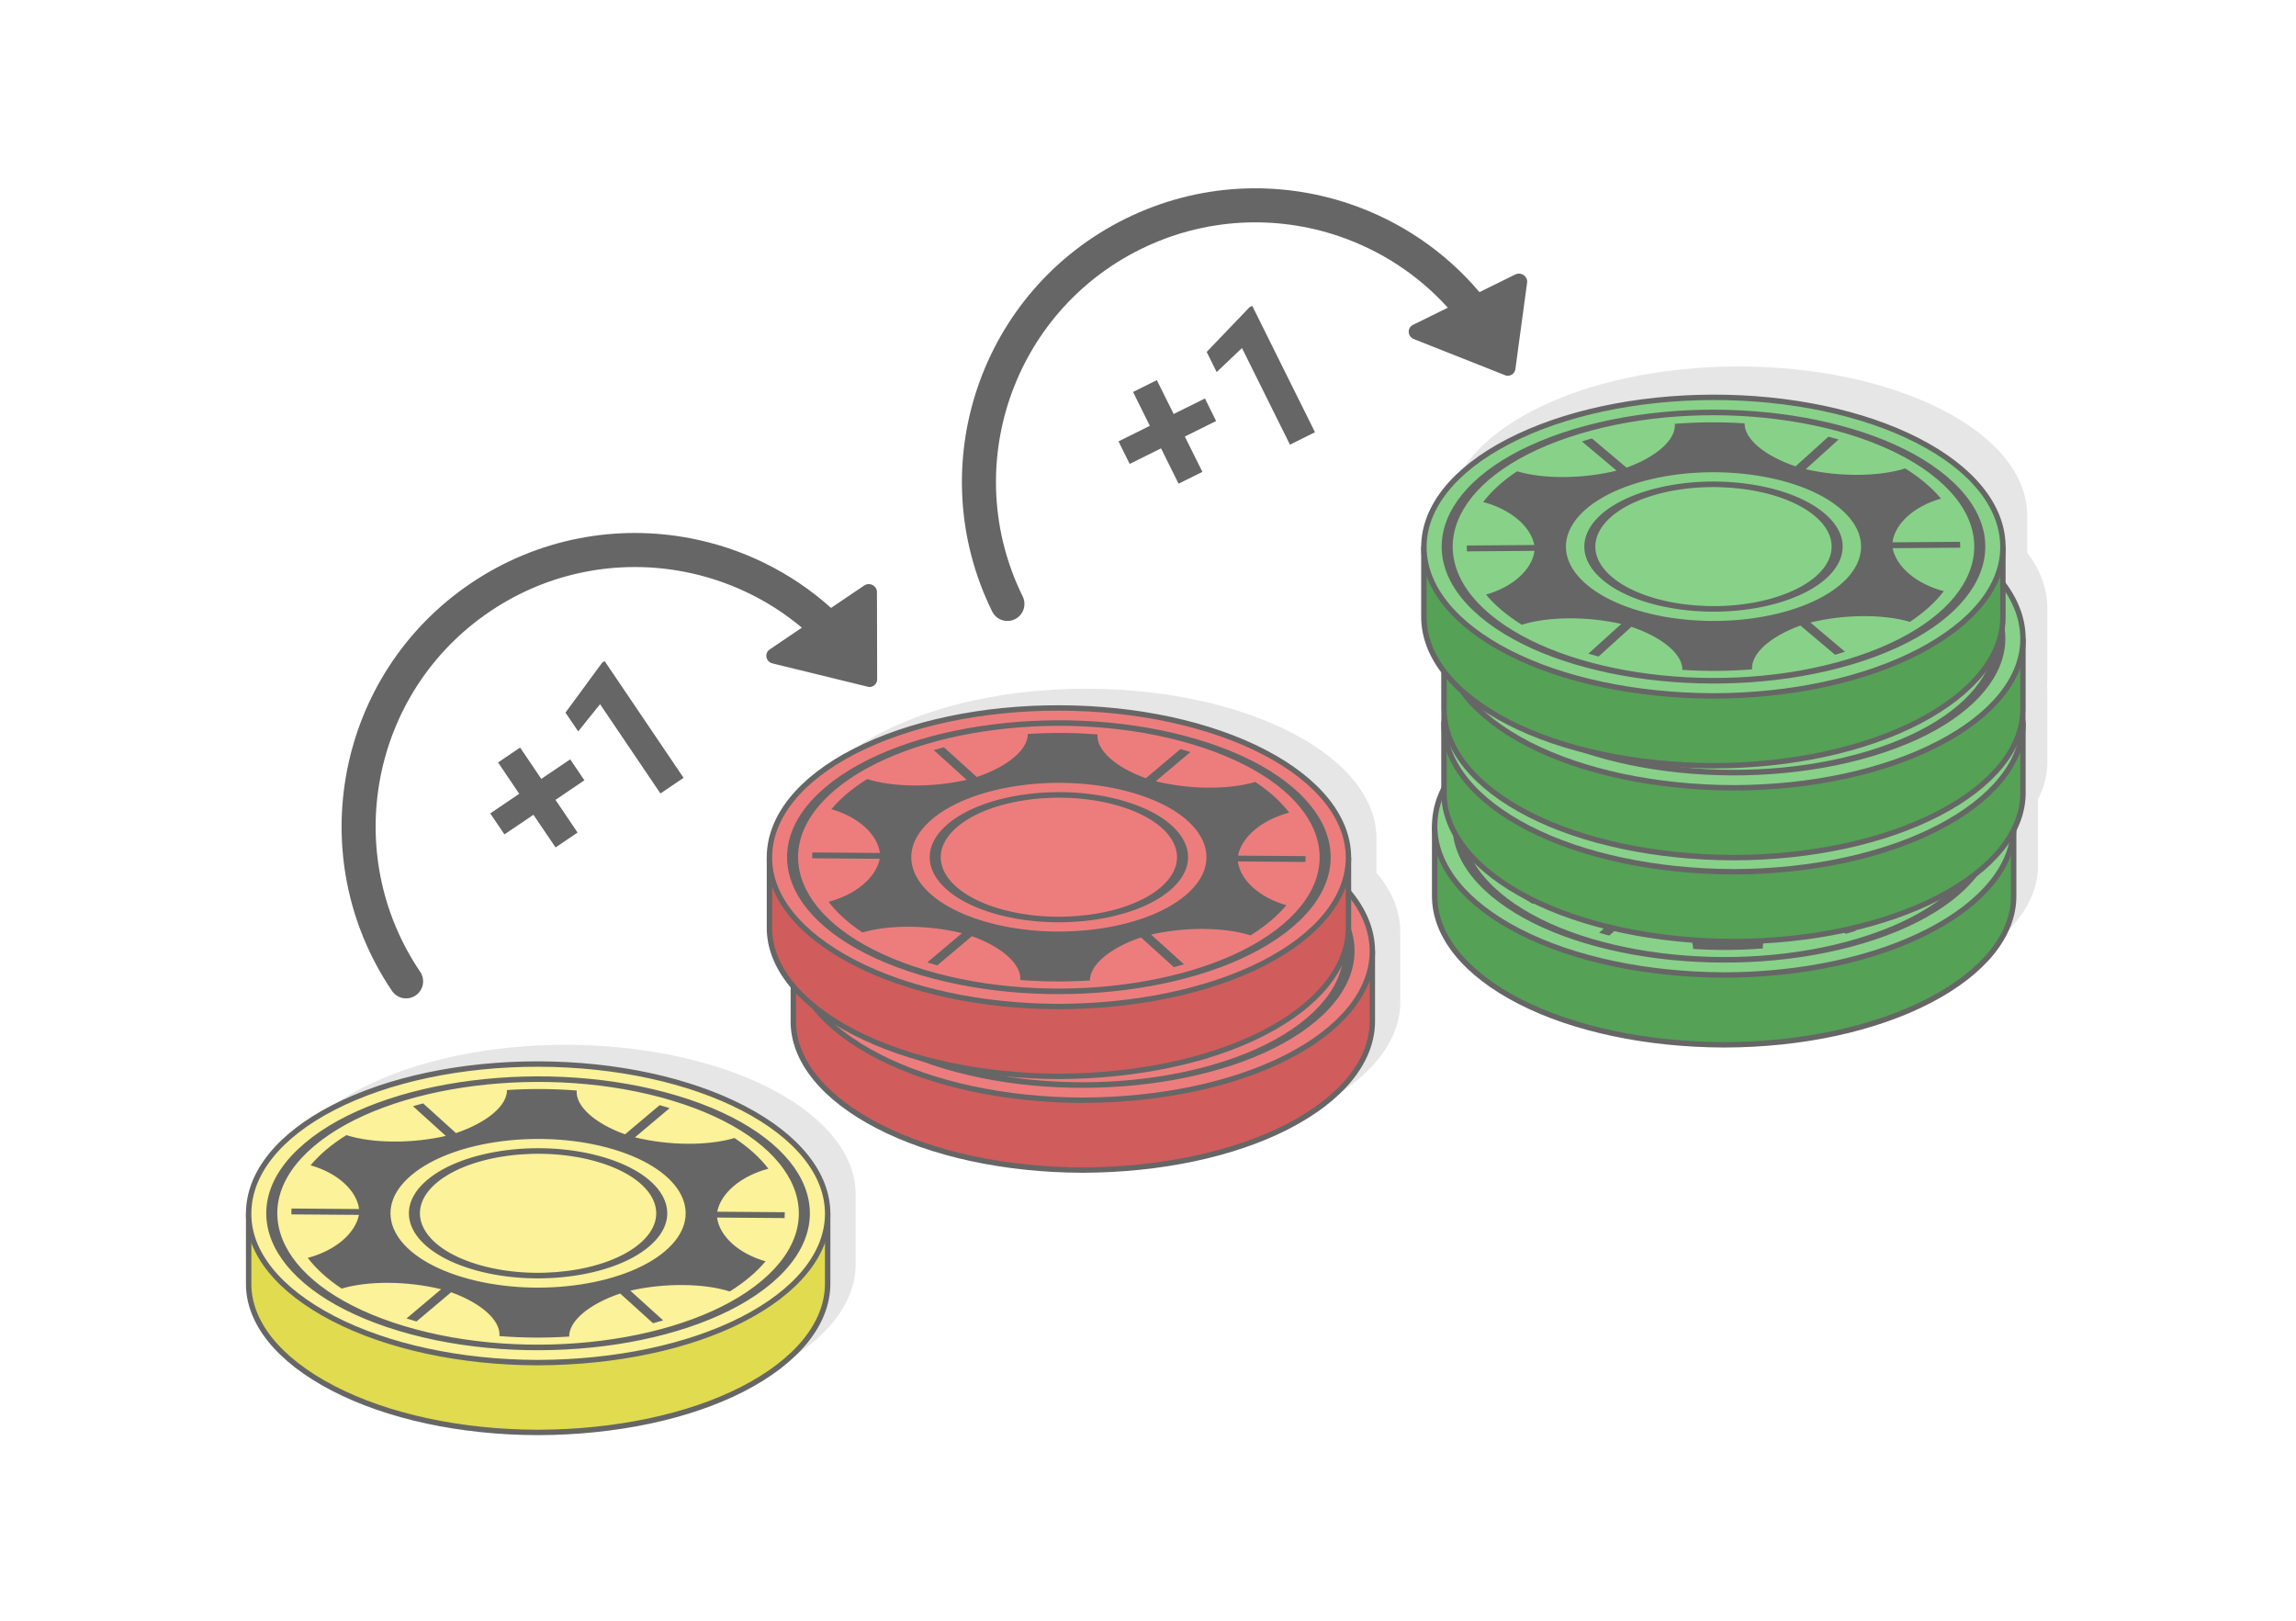 <?xml version="1.0" encoding="UTF-8"?>
<!DOCTYPE svg PUBLIC "-//W3C//DTD SVG 1.1//EN" "http://www.w3.org/Graphics/SVG/1.1/DTD/svg11.dtd">
<!-- Creator: CorelDRAW 2020 (64-Bit) -->
<svg xmlns="http://www.w3.org/2000/svg" xml:space="preserve" width="425px" height="300px" version="1.1" style="shape-rendering:geometricPrecision; text-rendering:geometricPrecision; image-rendering:optimizeQuality; fill-rule:evenodd; clip-rule:evenodd"
viewBox="0 0 17536.4 12378.6"
 xmlns:xlink="http://www.w3.org/1999/xlink"
 xmlns:xodm="http://www.corel.com/coreldraw/odm/2003">
 <defs>
  <style type="text/css">
   <![CDATA[
    .str0 {stroke:#666666;stroke-width:41.3;stroke-linecap:round;stroke-linejoin:round;stroke-miterlimit:2.613}
    .fil7 {fill:#55A156}
    .fil4 {fill:#666666}
    .fil8 {fill:#88D189}
    .fil2 {fill:#D15C5C}
    .fil5 {fill:#E0DB4F}
    .fil1 {fill:#E6E6E6}
    .fil3 {fill:#ED7D7D}
    .fil6 {fill:#FBF299}
    .fil0 {fill:white}
    .fil9 {fill:#666666;fill-rule:nonzero}
   ]]>
  </style>
 </defs>
 <g id="Layer_x0020_1">
  <g id="_1808170173440">
   <g>
    <rect class="fil0" width="17536.4" height="12378.6"/>
    <g>
     <g>
      <path class="fil1" d="M10695.3 7121.5l0 522.1 -0.1 0 0.1 11.2c-1.4,303.4 -234.3,591.2 -651.3,804.7 -413.7,211.8 -972.1,327.9 -1555,330l-10.1 0.1c-588.3,-1.5 -1147.1,-122.3 -1562.1,-337.8 -412.7,-214.4 -647.5,-501.5 -643.9,-803.8l0.1 -4.4 0 -512.4c-0.1,-5.5 -0.1,-11 -0.1,-16.5l0.1 -4.3c3.6,-303.1 234.4,-591 651.2,-804.4 416.7,-213.3 977.2,-331.5 1565.1,-330.1 588.3,1.5 1147.2,122.3 1562.2,337.8 414.7,215.4 645.2,504.7 643.8,807.8z"/>
      <path class="fil1" d="M10512.9 6405.9l0 522.1 -0.1 0 0.1 11.2c-1.4,303.4 -234.3,591.2 -651.3,804.7 -413.7,211.8 -972.1,327.8 -1554.9,330l-10.1 0c-588.4,-1.4 -1147.2,-122.2 -1562.2,-337.8 -412.7,-214.3 -647.4,-501.4 -643.8,-803.7l0 -4.4 0 -512.5c-0.1,-5.4 -0.1,-10.9 0,-16.4l0 -4.4c3.7,-303 234.4,-591 651.2,-804.4 416.7,-213.3 977.2,-331.5 1565.1,-330 588.3,1.4 1147.2,122.3 1562.2,337.8 414.7,215.3 645.2,504.6 643.8,807.8z"/>
      <g>
       <path class="fil2 str0" d="M8275.7 6656.1c588.3,1.4 1147.2,122.3 1562.2,337.8 157.7,81.9 288.8,174.5 390.6,274.5l253.2 0 0 522.2 -0.1 0 0.1 11.1c-1.4,303.4 -234.3,591.2 -651.3,804.7 -413.7,211.8 -972.1,327.9 -1555,330.1l-10.1 0c-588.3,-1.5 -1147.1,-122.3 -1562.1,-337.8 -412.7,-214.4 -647.5,-501.5 -643.9,-803.8l0.1 -4.3 0 -522.2 248.7 0c103.8,-103.2 238.8,-198.4 402.5,-282.2 416.7,-213.3 977.1,-331.6 1565.1,-330.1z"/>
       <path class="fil3 str0" d="M8275.7 6122.8c588.3,1.5 1147.1,122.3 1562.2,337.8 414.7,215.4 645.2,504.7 643.8,807.8 -1.4,303.4 -234.3,591.3 -651.3,804.8 -413.7,211.8 -972.1,327.8 -1555,330l-10.1 0c-588.3,-1.4 -1147.1,-122.3 -1562.1,-337.8 -412.7,-214.3 -647.5,-501.4 -643.9,-803.7l0.1 -4.4c3.6,-303.1 234.3,-591 651.2,-804.4 416.7,-213.3 977.1,-331.5 1565.1,-330.1z"/>
       <path class="fil4" d="M9236.8 6447.8c12.7,3.9 25.3,7.8 37.7,11.7l-264.7 223.1c258.3,63.6 558.3,65.3 760.1,5.1 108.8,72.1 195.6,151.2 258.9,234.4 -207.5,54.9 -362.3,184.4 -390.7,328.5l515.9 3.8c0.3,14.9 -0.2,29.8 -1.3,44.7l-516 -3.9c19.7,144.4 166.4,276.2 370.6,334.1 -34.1,40.8 -74.1,81 -120.6,120.1 -46.4,39.1 -97.6,75.9 -152.8,110.3 -198.1,-63.1 -497.9,-65.8 -759.8,-6.1l251.2 227c-25.6,7.6 -51.4,14.8 -77.6,21.7l-251 -227c-238.5,80.9 -391.6,210.8 -389.3,328.9 -175.6,11.4 -355,10.3 -532.5,-3.8 9.7,-118 -135.5,-250.3 -369,-334.7l-264.7 223c-12.8,-3.6 -25.6,-7.4 -38.3,-11.2 -12.7,-3.8 -25.4,-7.7 -37.8,-11.7l264.6 -223c-258.2,-63.6 -558.3,-65.4 -760,-5.2 -108.8,-72 -195.6,-151.1 -258.9,-234.4 207.6,-54.9 362.3,-184.3 390.7,-328.4l-515.9 -3.8c-0.3,-14.9 0.2,-29.8 1.3,-44.7l516 3.8c-19.6,-144.4 -166.4,-276.1 -370.6,-334.1 34.1,-40.8 74.2,-80.9 120.6,-120 46.3,-39.1 97.5,-75.9 152.7,-110.4 198.1,63.2 498,65.9 759.9,6.2l-251.1 -227c25.5,-7.6 51.3,-14.9 77.4,-21.8l251.2 227c238.3,-80.8 391.4,-210.7 389.2,-328.8 175.6,-11.3 355,-10.3 532.6,3.8 -9.7,118 135.4,250.3 369,334.7l264.6 -223.1c12.8,3.7 25.6,7.4 38.4,11.2zm-460.7 388.2c233.9,70.4 388.9,181.9 450.5,305.2 61.6,123.3 29.7,258.5 -110.1,376.3l-1 0.8c-139.9,117.4 -360.8,195.3 -605.1,226.4 -244.8,31 -513.1,15 -746.9,-55.4l-1.6 -0.4c-233,-70.5 -387.5,-181.7 -448.9,-304.8 -61.6,-123.2 -29.8,-258.4 110.1,-376.3 139.9,-117.8 361.3,-196 606.1,-227 244.7,-31.1 513,-15.2 746.9,55.2zm368.7 315.5c-56.3,-112.8 -198.1,-214.7 -411.9,-279.1 -213.8,-64.3 -459.3,-78.9 -683.3,-50.4 -224,28.4 -426.5,99.8 -554.3,207.6 -127.8,107.7 -156.9,231.4 -100.5,344.3 56.4,112.7 198.1,214.7 411.9,279.1l0.4 0.1c213.7,64.2 459,78.8 682.9,50.3 223.9,-28.4 426.4,-99.9 554.2,-207.6 127.9,-107.8 157,-231.4 100.6,-344.3zm190.3 -786.5c492,148.1 818.2,382.7 947.7,642.1 129.6,259.4 62.6,543.9 -231.6,791.8 -294.2,247.9 -760,412.4 -1275.1,477.8 -512.5,65 -1074.1,32.1 -1564.3,-114.2l-7.3 -2.1c-492,-148.1 -818.2,-382.6 -947.8,-642.1 -128.9,-258.2 -63.2,-541.1 227.4,-788.2l4.3 -3.6c294.1,-247.9 759.9,-412.4 1275,-477.8 515.1,-65.4 1079.7,-31.8 1571.7,116.3zm865.9 652.4c-124.3,-249 -437.2,-474 -909.2,-616 -471.9,-142.1 -1013.6,-174.2 -1508,-111.5 -493.9,62.8 -940.5,220.4 -1222.7,457.9l-0.6 0.5c-282.2,237.7 -346.3,510.7 -221.9,759.7 124.2,248.8 436.8,473.7 908.3,615.7l0.8 0.3c471.9,142 1013.7,174.2 1508,111.5 494.3,-62.8 941.1,-220.5 1223.3,-458.4 282.2,-237.8 346.4,-510.7 222,-759.7zm-1352.7 -242.2c534.2,160.8 708.3,509.4 388.8,778.6 -319.5,269.3 -1011.5,357.2 -1545.8,196.4 -534.2,-160.9 -708.3,-509.5 -388.8,-778.7 319.4,-269.2 1011.5,-357.1 1545.8,-196.3z"/>
      </g>
      <g>
       <path class="fil2 str0" d="M8093.3 5940.5c588.3,1.4 1147.2,122.3 1562.2,337.8 157.8,81.9 288.8,174.5 390.6,274.5l253.2 0 0 522.1 -0.1 0 0.1 11.2c-1.4,303.4 -234.3,591.2 -651.3,804.7 -413.7,211.8 -972.1,327.8 -1554.9,330l-10.1 0c-588.4,-1.4 -1147.2,-122.2 -1562.2,-337.8 -412.7,-214.3 -647.5,-501.4 -643.8,-803.7l0 -4.4 0 -522.1 248.7 0c103.9,-103.2 238.8,-198.5 402.5,-282.3 416.7,-213.3 977.2,-331.5 1565.1,-330z"/>
       <path class="fil3 str0" d="M8093.3 5407.2c588.3,1.4 1147.2,122.3 1562.2,337.8 414.7,215.4 645.2,504.6 643.8,807.8 -1.4,303.4 -234.3,591.3 -651.3,804.7 -413.7,211.8 -972.1,327.9 -1554.9,330l-10.2 0.1c-588.3,-1.5 -1147.1,-122.3 -1562.1,-337.8 -412.7,-214.4 -647.4,-501.5 -643.8,-803.8l0 -4.4c3.7,-303 234.4,-591 651.2,-804.4 416.7,-213.3 977.2,-331.5 1565.1,-330z"/>
       <path class="fil4" d="M9054.4 5732.2c12.7,3.8 25.3,7.8 37.8,11.7l-264.7 223c258.2,63.6 558.2,65.4 760.1,5.2 108.7,72.1 195.5,151.1 258.9,234.4 -207.6,54.9 -362.4,184.3 -390.8,328.4l515.9 3.9c0.3,14.8 -0.1,29.7 -1.3,44.6l-516 -3.8c19.7,144.4 166.4,276.1 370.6,334.1 -34.1,40.8 -74.1,80.9 -120.5,120 -46.5,39.1 -97.7,75.9 -152.9,110.4 -198,-63.1 -497.9,-65.9 -759.8,-6.2l251.2 227.1c-25.5,7.5 -51.4,14.8 -77.5,21.7l-251.1 -227c-238.5,80.8 -391.6,210.8 -389.3,328.8 -175.6,11.4 -354.9,10.4 -532.5,-3.7 9.7,-118.1 -135.5,-250.4 -369,-334.7l-264.7 223c-12.8,-3.7 -25.6,-7.4 -38.3,-11.3 -12.7,-3.8 -25.3,-7.7 -37.8,-11.6l264.7 -223c-258.2,-63.7 -558.4,-65.4 -760.1,-5.2 -108.8,-72.1 -195.6,-151.2 -258.9,-234.4 207.6,-54.9 362.4,-184.4 390.8,-328.4l-516 -3.9c-0.2,-14.9 0.2,-29.8 1.3,-44.7l516 3.9c-19.6,-144.4 -166.4,-276.1 -370.6,-334.1 34.1,-40.8 74.2,-80.9 120.6,-120.1 46.4,-39.1 97.5,-75.9 152.8,-110.3 198,63.1 497.9,65.9 759.8,6.1l-251.1 -227c25.5,-7.5 51.3,-14.8 77.4,-21.7l251.2 227c238.4,-80.8 391.4,-210.7 389.2,-328.8 175.6,-11.4 355,-10.4 532.6,3.7 -9.7,118.1 135.4,250.3 369,334.7l264.7 -223c12.7,3.7 25.6,7.4 38.3,11.2zm-460.7 388.2c233.9,70.4 388.9,181.9 450.6,305.2 61.5,123.2 29.7,258.4 -110.2,376.3l-0.9 0.8c-139.9,117.4 -360.9,195.3 -605.2,226.3 -244.7,31.1 -513,15.1 -746.9,-55.3l-1.6 -0.5c-233,-70.4 -387.5,-181.7 -448.9,-304.7 -61.6,-123.3 -29.7,-258.4 110.1,-376.3 139.9,-117.9 361.3,-196 606.1,-227.1 244.8,-31.1 513.1,-15.1 746.9,55.3zm368.7 315.5c-56.3,-112.8 -198,-214.8 -411.8,-279.1 -213.8,-64.4 -459.3,-78.9 -683.4,-50.5 -224,28.5 -426.4,99.9 -554.3,207.7 -127.8,107.7 -156.9,231.3 -100.5,344.2 56.4,112.8 198.1,214.8 411.9,279.1l0.4 0.2c213.7,64.2 459,78.7 683,50.3 223.9,-28.4 426.4,-99.9 554.1,-207.6 127.9,-107.8 157,-231.5 100.6,-344.3zm190.3 -786.5c492,148 818.2,382.6 947.8,642.1 129.5,259.4 62.5,543.8 -231.7,791.8 -294.2,247.9 -759.9,412.3 -1275,477.7 -512.6,65.1 -1074.1,32.1 -1564.4,-114.1l-7.3 -2.2c-492,-148 -818.1,-382.6 -947.8,-642.1 -128.9,-258.1 -63.1,-541 227.4,-788.1l4.3 -3.6c294.2,-248 759.9,-412.4 1275.1,-477.8 515,-65.4 1079.6,-31.8 1571.6,116.3zm865.9 652.3c-124.3,-248.9 -437.2,-473.9 -909.1,-615.9 -471.9,-142.1 -1013.7,-174.3 -1508,-111.5 -494,62.7 -940.6,220.3 -1222.8,457.9l-0.5 0.4c-282.2,237.8 -346.4,510.7 -222,759.8 124.2,248.7 436.8,473.6 908.3,615.7l0.8 0.2c472,142.1 1013.7,174.3 1508.1,111.5 494.2,-62.7 941,-220.5 1223.2,-458.3 282.3,-237.8 346.4,-510.7 222,-759.8zm-1352.7 -242.1c534.3,160.8 708.4,509.4 388.8,778.6 -319.4,269.2 -1011.5,357.1 -1545.8,196.3 -534.2,-160.8 -708.3,-509.4 -388.8,-778.6 319.5,-269.2 1011.5,-357.1 1545.8,-196.3z"/>
      </g>
      <path class="fil1" d="M6535.2 9125.6l0 522.1 -0.1 0 0.1 11.2c-1.4,303.3 -234.3,591.2 -651.3,804.7 -413.7,211.8 -972.1,327.8 -1555,330l-10.1 0c-588.3,-1.5 -1147.1,-122.2 -1562.1,-337.8 -412.8,-214.3 -647.5,-501.4 -643.9,-803.7l0.1 -4.4 0 -512.5c-0.1,-5.4 -0.1,-10.9 -0.1,-16.4l0.1 -4.4c3.6,-303 234.3,-591 651.2,-804.4 416.7,-213.3 977.1,-331.5 1565,-330 588.4,1.4 1147.2,122.3 1562.2,337.8 414.8,215.3 645.2,504.6 643.9,807.8z"/>
      <g>
       <path class="fil5 str0" d="M4115.5 8660.1c588.4,1.5 1147.2,122.4 1562.3,337.9 157.7,81.9 288.8,174.5 390.6,274.5l253.2 0 0 522.1 -0.1 0 0.1 11.2c-1.4,303.4 -234.3,591.2 -651.3,804.7 -413.8,211.8 -972.2,327.8 -1555,330l-10.1 0c-588.4,-1.4 -1147.1,-122.2 -1562.1,-337.8 -412.8,-214.3 -647.5,-501.4 -643.9,-803.7l0.1 -4.4 0 -522.1 248.7 0c103.8,-103.2 238.8,-198.5 402.5,-282.3 416.6,-213.3 977.1,-331.5 1565,-330.1z"/>
       <path class="fil6 str0" d="M4115.5 8126.9c588.4,1.4 1147.2,122.3 1562.2,337.8 414.8,215.4 645.2,504.6 643.9,807.8 -1.4,303.4 -234.3,591.2 -651.3,804.7 -413.8,211.8 -972.1,327.8 -1555,330l-10.1 0.1c-588.4,-1.5 -1147.2,-122.3 -1562.1,-337.8 -412.8,-214.4 -647.5,-501.5 -643.9,-803.8l0.1 -4.4c3.6,-303 234.3,-591 651.2,-804.4 416.6,-213.3 977.1,-331.5 1565,-330z"/>
       <path class="fil4" d="M5076.6 8451.9c12.7,3.8 25.4,7.8 37.8,11.7l-264.7 223c258.2,63.6 558.3,65.4 760.1,5.2 108.8,72 195.6,151.1 258.9,234.4 -207.6,54.9 -362.3,184.3 -390.8,328.4l516 3.9c0.2,14.8 -0.2,29.7 -1.3,44.6l-516 -3.8c19.6,144.4 166.4,276.1 370.5,334.1 -34,40.8 -74.1,80.9 -120.5,120 -46.4,39.1 -97.6,75.9 -152.8,110.4 -198.1,-63.1 -497.9,-65.9 -759.8,-6.2l251.1 227.1c-25.5,7.5 -51.4,14.8 -77.5,21.7l-251 -227c-238.5,80.8 -391.6,210.7 -389.3,328.8 -175.6,11.4 -355,10.4 -532.6,-3.7 9.7,-118.1 -135.4,-250.4 -369,-334.7l-264.6 223c-12.9,-3.7 -25.6,-7.4 -38.3,-11.3 -12.8,-3.8 -25.4,-7.7 -37.8,-11.6l264.6 -223.1c-258.2,-63.6 -558.3,-65.3 -760,-5.1 -108.8,-72.1 -195.6,-151.2 -258.9,-234.4 207.5,-54.9 362.3,-184.4 390.7,-328.4l-515.9 -3.9c-0.3,-14.9 0.2,-29.8 1.3,-44.7l515.9 3.9c-19.6,-144.4 -166.3,-276.2 -370.5,-334.1 34.1,-40.8 74.1,-80.9 120.5,-120.1 46.4,-39.1 97.6,-75.9 152.8,-110.3 198.1,63.1 498,65.8 759.8,6.1l-251 -227c25.5,-7.5 51.3,-14.8 77.4,-21.7l251.1 227c238.4,-80.8 391.5,-210.8 389.3,-328.8 175.6,-11.4 355,-10.4 532.6,3.7 -9.8,118.1 135.4,250.3 369,334.7l264.6 -223c12.8,3.7 25.6,7.4 38.3,11.2zm-460.6 388.2c233.8,70.4 388.9,181.9 450.5,305.2 61.6,123.2 29.7,258.4 -110.1,376.3l-1 0.8c-139.9,117.4 -360.8,195.3 -605.2,226.3 -244.7,31.1 -513,15.1 -746.8,-55.3l-1.6 -0.5c-233,-70.4 -387.5,-181.7 -449,-304.7 -61.5,-123.3 -29.7,-258.4 110.2,-376.3 139.8,-117.9 361.3,-196 606.1,-227.1 244.7,-31.1 513,-15.1 746.9,55.3zm368.7 315.5c-56.4,-112.8 -198.1,-214.8 -411.9,-279.1 -213.8,-64.4 -459.3,-78.9 -683.3,-50.5 -224,28.5 -426.5,99.9 -554.3,207.6 -127.9,107.8 -156.9,231.4 -100.5,344.3 56.3,112.8 198.1,214.8 411.9,279.1l0.4 0.2c213.6,64.2 459,78.7 682.9,50.3 223.9,-28.4 426.4,-99.9 554.2,-207.6 127.9,-107.8 157,-231.5 100.6,-344.3zm190.3 -786.5c491.9,148 818.1,382.6 947.7,642.1 129.6,259.4 62.6,543.8 -231.6,791.7 -294.2,248 -760,412.4 -1275.1,477.8 -512.5,65.1 -1074.1,32.1 -1564.4,-114.1l-7.2 -2.2c-492,-148 -818.2,-382.6 -947.8,-642.1 -128.9,-258.1 -63.2,-541 227.4,-788.1l4.3 -3.7c294.1,-247.9 759.9,-412.3 1275,-477.7 515.1,-65.4 1079.7,-31.8 1571.7,116.3zm865.9 652.3c-124.4,-248.9 -437.3,-473.9 -909.2,-615.9 -471.9,-142.1 -1013.6,-174.3 -1508,-111.5 -493.9,62.7 -940.5,220.3 -1222.8,457.9l-0.5 0.4c-282.2,237.8 -346.3,510.7 -221.9,759.7 124.2,248.8 436.8,473.7 908.3,615.8l0.8 0.2c471.9,142.1 1013.7,174.3 1508,111.5 494.3,-62.8 941.1,-220.5 1223.3,-458.3 282.2,-237.8 346.4,-510.7 222,-759.8zm-1352.7 -242.1c534.2,160.8 708.3,509.4 388.8,778.6 -319.5,269.2 -1011.5,357.1 -1545.8,196.3 -534.2,-160.8 -708.3,-509.4 -388.9,-778.6 319.5,-269.3 1011.6,-357.1 1545.9,-196.3z"/>
      </g>
      <path class="fil1" d="M11061.7 3945.7l0 521.2 0.1 0 -0.1 11.2c0.7,143.8 53.5,284.2 153.2,414.8l0 275.8 0 0 0 11.1c0,17.1 0.9,34.2 2.4,51.2 -1.7,18.8 -2.5,37.7 -2.4,56.7l0 0.9 0 497.5c-47.3,93.9 -71.5,191.3 -71,290.1l0 0.9 0 521.2 0.1 0 -0.1 11.2c1.4,303.4 234.3,591.2 651.3,804.7 413.7,211.8 972.1,327.9 1554.9,330.1l10.1 0c588.4,-1.5 1147.2,-122.3 1562.2,-337.9 412.7,-214.3 647.4,-501.4 643.8,-803.7l0 -4.4 0 -494c47.8,-93.7 72.2,-191.1 71,-290.1l0 -4.4 0 -512.5c0,-5.4 0.1,-10.9 0,-16.4l0 -4.4c-0.2,-15 -1,-30 -2.3,-44.9 1.8,-19.5 2.5,-39 2.3,-58.6l0 -4.3 0 -512.5c0,-5.5 0.1,-11 0,-16.4l0 -4.4c-1.8,-143.3 -54.3,-283.2 -153.2,-413.5l0 -267.5c0.1,-5.4 0.1,-10.9 0.1,-16.4l-0.1 -4.4c-3.6,-303 -234.3,-591 -651.2,-804.4 -416.7,-213.3 -977.1,-331.5 -1565,-330 -588.4,1.4 -1147.2,122.3 -1562.2,337.8 -414.8,215.3 -645.2,504.6 -643.9,807.8l0 0.9z"/>
      <g>
       <path class="fil7 str0" d="M13163.6 5699.5c-588.3,1.5 -1147.2,122.4 -1562.2,337.9 -157.8,81.9 -288.8,174.5 -390.6,274.5l-253.2 0 0 522.1 0.1 0 -0.1 11.2c1.4,303.4 234.3,591.2 651.3,804.7 413.7,211.8 972.1,327.8 1554.9,330l10.1 0c588.4,-1.4 1147.2,-122.2 1562.2,-337.8 412.7,-214.3 647.4,-501.4 643.8,-803.7l0 -4.4 0 -522.1 -248.7 0c-103.9,-103.2 -238.8,-198.5 -402.5,-282.3 -416.7,-213.3 -977.2,-331.5 -1565.1,-330.1z"/>
       <path class="fil8 str0" d="M13163.6 5166.3c-588.3,1.4 -1147.2,122.3 -1562.2,337.8 -414.8,215.4 -645.2,504.6 -643.8,807.8 1.4,303.4 234.3,591.2 651.3,804.7 413.7,211.8 972.1,327.8 1555,330l10 0.1c588.4,-1.5 1147.2,-122.3 1562.2,-337.8 412.7,-214.4 647.4,-501.5 643.8,-803.8l0 -4.4c-3.7,-303 -234.4,-591 -651.2,-804.4 -416.7,-213.3 -977.2,-331.5 -1565.1,-330z"/>
       <path class="fil4" d="M12202.5 5491.3c-12.7,3.8 -25.3,7.8 -37.8,11.7l264.7 223c-258.2,63.6 -558.3,65.4 -760.1,5.2 -108.7,72 -195.5,151.1 -258.9,234.4 207.6,54.9 362.4,184.3 390.8,328.4l-515.9 3.9c-0.3,14.8 0.1,29.7 1.3,44.6l516 -3.8c-19.7,144.4 -166.4,276.1 -370.6,334.1 34,40.8 74.1,80.9 120.5,120 46.5,39.1 97.7,75.9 152.9,110.4 198,-63.1 497.9,-65.9 759.8,-6.2l-251.2 227.1c25.5,7.5 51.4,14.8 77.5,21.7l251.1 -227c238.5,80.8 391.6,210.8 389.3,328.8 175.6,11.4 354.9,10.4 532.5,-3.7 -9.7,-118.1 135.5,-250.4 369,-334.7l264.7 223c12.8,-3.7 25.6,-7.4 38.3,-11.3 12.7,-3.8 25.3,-7.7 37.8,-11.6l-264.7 -223c258.2,-63.7 558.3,-65.4 760.1,-5.2 108.8,-72.1 195.6,-151.2 258.9,-234.4 -207.6,-54.9 -362.4,-184.4 -390.8,-328.4l516 -3.9c0.2,-14.9 -0.2,-29.8 -1.3,-44.7l-516 3.9c19.6,-144.4 166.4,-276.2 370.6,-334.1 -34.1,-40.8 -74.2,-80.9 -120.6,-120.1 -46.4,-39.1 -97.5,-75.9 -152.8,-110.3 -198,63.1 -497.9,65.8 -759.8,6.1l251.1 -227c-25.6,-7.5 -51.3,-14.8 -77.5,-21.7l-251.1 227c-238.4,-80.8 -391.4,-210.7 -389.2,-328.8 -175.6,-11.4 -355,-10.4 -532.6,3.7 9.7,118.1 -135.4,250.3 -369,334.7l-264.7 -223c-12.7,3.7 -25.6,7.4 -38.3,11.2zm460.7 388.2c-233.9,70.4 -388.9,181.9 -450.6,305.2 -61.5,123.2 -29.7,258.4 110.2,376.3l0.9 0.8c139.9,117.4 360.9,195.3 605.2,226.3 244.7,31.1 513,15.1 746.9,-55.3l1.6 -0.5c233,-70.4 387.5,-181.7 448.9,-304.7 61.6,-123.3 29.7,-258.4 -110.1,-376.3 -139.9,-117.8 -361.3,-196 -606.1,-227.1 -244.8,-31.1 -513.1,-15.1 -746.9,55.3zm-368.7 315.5c56.3,-112.8 198,-214.8 411.8,-279.1 213.8,-64.4 459.3,-78.9 683.4,-50.5 224,28.5 426.4,99.9 554.3,207.6 127.8,107.8 156.8,231.4 100.5,344.3 -56.4,112.8 -198.1,214.8 -411.9,279.1l-0.4 0.2c-213.7,64.2 -459,78.7 -683,50.3 -223.9,-28.4 -426.4,-99.9 -554.1,-207.6 -127.9,-107.8 -157,-231.5 -100.6,-344.3zm-190.3 -786.5c-492,148 -818.2,382.6 -947.8,642.1 -129.5,259.4 -62.5,543.8 231.7,791.8 294.2,247.9 759.9,412.3 1275,477.7 512.6,65.1 1074.1,32.1 1564.4,-114.1l7.3 -2.2c492,-148 818.1,-382.6 947.8,-642.1 128.9,-258.1 63.1,-541 -227.4,-788.1l-4.3 -3.6c-294.2,-248 -759.9,-412.4 -1275.1,-477.8 -515,-65.4 -1079.6,-31.8 -1571.6,116.3zm-865.9 652.3c124.3,-248.9 437.2,-473.9 909.1,-615.9 471.9,-142.1 1013.7,-174.3 1508,-111.5 494,62.7 940.6,220.3 1222.8,457.9l0.5 0.4c282.2,237.8 346.4,510.7 222,759.7 -124.2,248.8 -436.9,473.7 -908.3,615.8l-0.9 0.2c-471.9,142.1 -1013.6,174.3 -1508,111.5 -494.2,-62.7 -941,-220.5 -1223.2,-458.3 -282.3,-237.8 -346.4,-510.7 -222,-759.8zm1352.7 -242.1c-534.3,160.8 -708.4,509.4 -388.8,778.6 319.4,269.2 1011.5,357.1 1545.8,196.3 534.2,-160.8 708.3,-509.4 388.8,-778.6 -319.5,-269.3 -1011.5,-357.1 -1545.8,-196.3z"/>
      </g>
      <g>
       <path class="fil7 str0" d="M13234.6 4911c-588.3,1.5 -1147.2,122.3 -1562.2,337.8 -157.8,82 -288.8,174.6 -390.6,274.6l-253.2 0 0 522.1 0.1 0 -0.1 11.2c1.3,303.3 234.3,591.2 651.2,804.6 413.8,211.9 972.2,327.9 1555,330.1l10.1 0c588.4,-1.5 1147.2,-122.3 1562.2,-337.8 412.7,-214.3 647.4,-501.4 643.8,-803.7l0 -4.4 0 -522.1 -248.8 0c-103.8,-103.2 -238.8,-198.5 -402.4,-282.3 -416.7,-213.3 -977.2,-331.5 -1565.1,-330.1z"/>
       <path class="fil8 str0" d="M13234.6 4377.7c-588.3,1.5 -1147.2,122.4 -1562.2,337.9 -414.8,215.3 -645.2,504.6 -643.8,807.8 1.3,303.4 234.3,591.2 651.2,804.7 413.8,211.8 972.2,327.8 1555,330l10.1 0.1c588.4,-1.5 1147.2,-122.3 1562.2,-337.9 412.7,-214.3 647.4,-501.4 643.8,-803.7l0 -4.4c-3.7,-303 -234.4,-591 -651.3,-804.4 -416.6,-213.3 -977.1,-331.5 -1565,-330.1z"/>
       <path class="fil4" d="M12273.5 4702.8c-12.7,3.8 -25.3,7.7 -37.8,11.7l264.7 223c-258.2,63.6 -558.3,65.3 -760.1,5.1 -108.8,72.1 -195.5,151.2 -258.9,234.5 207.6,54.9 362.4,184.3 390.8,328.4l-516 3.8c-0.2,14.9 0.2,29.8 1.4,44.7l516 -3.9c-19.7,144.5 -166.5,276.2 -370.6,334.1 34,40.9 74.1,81 120.5,120.1 46.4,39.1 97.7,75.9 152.8,110.4 198.1,-63.2 497.9,-65.9 759.8,-6.2l-251.1 227c25.5,7.6 51.4,14.8 77.5,21.8l251.1 -227.1c238.5,80.9 391.5,210.8 389.2,328.9 175.7,11.4 355,10.4 532.6,-3.7 -9.7,-118.1 135.5,-250.4 369,-334.8l264.6 223.1c12.9,-3.7 25.6,-7.4 38.4,-11.3 12.7,-3.8 25.3,-7.7 37.8,-11.7l-264.7 -223c258.2,-63.6 558.3,-65.3 760.1,-5.1 108.8,-72.1 195.5,-151.2 258.9,-234.4 -207.6,-54.9 -362.4,-184.4 -390.8,-328.5l516 -3.8c0.2,-14.9 -0.2,-29.8 -1.4,-44.7l-515.9 3.9c19.6,-144.5 166.4,-276.2 370.5,-334.1 -34,-40.8 -74.1,-81 -120.5,-120.1 -46.4,-39.1 -97.6,-75.9 -152.8,-110.3 -198,63.1 -498,65.8 -759.8,6.1l251.1 -227c-25.6,-7.6 -51.3,-14.8 -77.5,-21.8l-251.1 227.1c-238.4,-80.9 -391.4,-210.8 -389.2,-328.8 -175.7,-11.4 -355,-10.4 -532.6,3.7 9.7,118.1 -135.5,250.3 -369,334.7l-264.7 -223c-12.8,3.7 -25.6,7.3 -38.3,11.2zm460.7 388.2c-233.9,70.4 -388.9,181.9 -450.6,305.2 -61.5,123.2 -29.7,258.4 110.2,376.2l0.9 0.9c139.9,117.4 360.8,195.3 605.2,226.3 244.7,31.1 513,15.1 746.9,-55.3l1.6 -0.5c233,-70.4 387.5,-181.7 448.9,-304.7 61.5,-123.3 29.7,-258.5 -110.2,-376.3 -139.8,-117.9 -361.2,-196 -606,-227.1 -244.8,-31.1 -513.1,-15.1 -746.9,55.3zm-368.8 315.5c56.4,-112.8 198.1,-214.8 411.9,-279.1 213.8,-64.4 459.3,-79 683.4,-50.5 223.9,28.4 426.4,99.9 554.3,207.6 127.8,107.7 156.8,231.4 100.4,344.3 -56.3,112.8 -198,214.8 -411.8,279.1l-0.5 0.1c-213.6,64.3 -458.9,78.8 -682.9,50.4 -223.9,-28.5 -426.4,-99.9 -554.2,-207.7 -127.8,-107.7 -156.9,-231.4 -100.6,-344.2zm-190.2 -786.6c-492,148.1 -818.2,382.7 -947.8,642.2 -129.5,259.3 -62.6,543.8 231.7,791.7 294.1,248 759.9,412.4 1275,477.8 512.5,65.1 1074.1,32.1 1564.4,-114.1l7.3 -2.2c491.9,-148.1 818.1,-382.6 947.7,-642.1 128.9,-258.2 63.2,-541 -227.4,-788.1l-4.2 -3.7c-294.2,-247.9 -760,-412.3 -1275.1,-477.7 -515,-65.4 -1079.6,-31.8 -1571.6,116.2zm-866 652.4c124.4,-248.9 437.3,-473.9 909.2,-616 471.9,-142 1013.7,-174.2 1508,-111.4 494,62.7 940.6,220.3 1222.8,457.8l0.5 0.5c282.2,237.8 346.4,510.7 222,759.7 -124.2,248.8 -436.9,473.7 -908.3,615.8l-0.9 0.2c-471.9,142.1 -1013.6,174.3 -1508,111.5 -494.2,-62.8 -941,-220.5 -1223.3,-458.3 -282.2,-237.8 -346.3,-510.7 -222,-759.8zm1352.8 -242.2c-534.3,160.9 -708.4,509.5 -388.9,778.7 319.5,269.2 1011.6,357.1 1545.8,196.3 534.3,-160.8 708.4,-509.4 388.9,-778.6 -319.5,-269.3 -1011.5,-357.2 -1545.8,-196.4z"/>
      </g>
      <g>
       <path class="fil7 str0" d="M13234.6 4269.9c-588.3,1.4 -1147.2,122.3 -1562.2,337.8 -157.8,81.9 -288.8,174.5 -390.6,274.5l-253.2 0 0 522.1 0.1 0 -0.1 11.2c1.3,303.4 234.3,591.2 651.2,804.7 413.8,211.8 972.2,327.9 1555,330l10.1 0.1c588.4,-1.5 1147.2,-122.3 1562.2,-337.9 412.7,-214.3 647.4,-501.4 643.8,-803.7l0 -4.4 0 -522.1 -248.8 0c-103.8,-103.2 -238.8,-198.5 -402.4,-282.3 -416.7,-213.3 -977.2,-331.5 -1565.1,-330z"/>
       <path class="fil8 str0" d="M13234.6 3736.6c-588.3,1.4 -1147.2,122.3 -1562.2,337.8 -414.8,215.4 -645.2,504.7 -643.8,807.8 1.3,303.4 234.3,591.3 651.2,804.7 413.8,211.8 972.2,327.9 1555,330.1l10.1 0c588.4,-1.5 1147.2,-122.3 1562.2,-337.8 412.7,-214.4 647.4,-501.5 643.8,-803.8l0 -4.3c-3.7,-303.1 -234.4,-591 -651.3,-804.4 -416.6,-213.3 -977.1,-331.5 -1565,-330.1z"/>
       <path class="fil4" d="M12273.5 4061.6c-12.7,3.9 -25.3,7.8 -37.8,11.7l264.7 223.1c-258.2,63.6 -558.3,65.3 -760.1,5.1 -108.8,72.1 -195.5,151.1 -258.9,234.4 207.6,54.9 362.4,184.4 390.8,328.4l-516 3.9c-0.2,14.8 0.2,29.7 1.4,44.7l516 -3.9c-19.7,144.4 -166.5,276.2 -370.6,334.1 34,40.8 74.1,80.9 120.5,120.1 46.4,39 97.7,75.8 152.8,110.3 198.1,-63.1 497.9,-65.9 759.8,-6.2l-251.1 227.1c25.5,7.5 51.4,14.8 77.5,21.7l251.1 -227c238.5,80.8 391.5,210.8 389.2,328.9 175.7,11.3 355,10.3 532.6,-3.8 -9.7,-118 135.5,-250.3 369,-334.7l264.6 223c12.9,-3.7 25.6,-7.4 38.4,-11.2 12.7,-3.9 25.3,-7.8 37.8,-11.7l-264.7 -223c258.2,-63.7 558.3,-65.4 760.1,-5.2 108.8,-72.1 195.5,-151.1 258.9,-234.4 -207.6,-54.9 -362.4,-184.4 -390.8,-328.4l516 -3.9c0.2,-14.8 -0.2,-29.7 -1.4,-44.7l-515.9 3.9c19.6,-144.4 166.4,-276.1 370.5,-334.1 -34,-40.8 -74.1,-80.9 -120.5,-120 -46.4,-39.1 -97.6,-76 -152.8,-110.4 -198,63.1 -498,65.9 -759.8,6.1l251.1 -227c-25.6,-7.5 -51.3,-14.8 -77.5,-21.7l-251.1 227c-238.4,-80.8 -391.4,-210.7 -389.2,-328.8 -175.7,-11.4 -355,-10.3 -532.6,3.8 9.7,118 -135.5,250.3 -369,334.6l-264.7 -223c-12.8,3.7 -25.6,7.4 -38.3,11.2zm460.7 388.2c-233.9,70.4 -388.9,181.9 -450.6,305.2 -61.5,123.3 -29.7,258.5 110.2,376.3l0.9 0.8c139.9,117.4 360.8,195.3 605.2,226.3 244.7,31.1 513,15.1 746.9,-55.3l1.6 -0.5c233,-70.4 387.5,-181.6 448.9,-304.7 61.5,-123.2 29.7,-258.4 -110.2,-376.3 -139.8,-117.8 -361.2,-196 -606,-227.1 -244.8,-31.1 -513.1,-15.1 -746.9,55.3zm-368.8 315.5c56.4,-112.8 198.1,-214.7 411.9,-279.1 213.8,-64.3 459.3,-78.9 683.4,-50.5 223.9,28.5 426.4,99.9 554.3,207.7 127.8,107.7 156.8,231.4 100.4,344.2 -56.3,112.8 -198,214.8 -411.8,279.1l-0.5 0.2c-213.6,64.2 -458.9,78.7 -682.9,50.3 -223.9,-28.4 -426.4,-99.9 -554.2,-207.6 -127.8,-107.8 -156.9,-231.5 -100.6,-344.3zm-190.2 -786.5c-492,148.1 -818.2,382.6 -947.8,642.1 -129.5,259.4 -62.6,543.8 231.7,791.8 294.1,247.9 759.9,412.3 1275,477.7 512.5,65.1 1074.1,32.2 1564.4,-114.1l7.3 -2.1c491.9,-148.1 818.1,-382.7 947.7,-642.2 128.9,-258.1 63.2,-541 -227.4,-788.1l-4.2 -3.6c-294.2,-247.9 -760,-412.4 -1275.1,-477.8 -515,-65.4 -1079.6,-31.8 -1571.6,116.3zm-866 652.4c124.4,-249 437.3,-474 909.2,-616 471.9,-142.1 1013.7,-174.3 1508,-111.5 494,62.8 940.6,220.3 1222.8,457.9l0.5 0.4c282.2,237.8 346.4,510.7 222,759.8 -124.2,248.8 -436.9,473.7 -908.3,615.7l-0.9 0.3c-471.9,142 -1013.6,174.2 -1508,111.4 -494.2,-62.7 -941,-220.5 -1223.3,-458.3 -282.2,-237.8 -346.3,-510.7 -222,-759.7zm1352.8 -242.2c-534.3,160.8 -708.4,509.4 -388.9,778.6 319.5,269.3 1011.6,357.1 1545.8,196.3 534.3,-160.8 708.4,-509.4 388.9,-778.6 -319.5,-269.2 -1011.5,-357.1 -1545.8,-196.3z"/>
      </g>
      <g>
       <path class="fil7 str0" d="M13081.5 3568.1c-588.4,1.5 -1147.2,122.3 -1562.3,337.8 -157.7,82 -288.8,174.6 -390.6,274.6l-253.2 0 0 522.1 0.1 0 -0.1 11.2c1.4,303.3 234.3,591.2 651.3,804.6 413.8,211.9 972.1,327.9 1555,330.1l10.1 0c588.4,-1.5 1147.1,-122.3 1562.1,-337.8 412.8,-214.3 647.5,-501.4 643.9,-803.7l-0.1 -4.4 0 -522.1 -248.7 0c-103.8,-103.2 -238.8,-198.5 -402.5,-282.3 -416.7,-213.3 -977.1,-331.5 -1565,-330.1z"/>
       <path class="fil8 str0" d="M13081.5 3034.8c-588.4,1.5 -1147.2,122.4 -1562.2,337.9 -414.8,215.3 -645.2,504.6 -643.9,807.8 1.4,303.4 234.3,591.2 651.3,804.7 413.8,211.8 972.1,327.8 1555,330l10.1 0c588.4,-1.4 1147.2,-122.2 1562.1,-337.8 412.8,-214.3 647.5,-501.4 643.9,-803.7l-0.1 -4.4c-3.6,-303 -234.3,-591 -651.2,-804.4 -416.6,-213.3 -977.1,-331.5 -1565,-330.1z"/>
       <path class="fil4" d="M12120.4 3359.9c-12.8,3.8 -25.4,7.7 -37.8,11.7l264.7 223c-258.2,63.6 -558.3,65.3 -760.1,5.1 -108.8,72.1 -195.6,151.2 -258.9,234.5 207.6,54.9 362.3,184.3 390.7,328.4l-515.9 3.8c-0.3,14.9 0.2,29.8 1.3,44.7l516 -3.9c-19.6,144.5 -166.4,276.2 -370.5,334.1 34,40.9 74.1,81 120.5,120.1 46.4,39.1 97.6,75.9 152.8,110.3 198.1,-63.1 497.9,-65.8 759.8,-6.1l-251.2 227c25.6,7.6 51.5,14.8 77.6,21.8l251 -227.1c238.5,80.9 391.6,210.8 389.3,328.9 175.6,11.4 355,10.3 532.6,-3.8 -9.7,-118 135.4,-250.3 368.9,-334.7l264.7 223.1c12.8,-3.7 25.6,-7.5 38.3,-11.3 12.8,-3.8 25.4,-7.7 37.8,-11.7l-264.6 -223c258.2,-63.6 558.3,-65.3 760,-5.1 108.8,-72.1 195.6,-151.2 258.9,-234.5 -207.5,-54.8 -362.3,-184.3 -390.7,-328.4l515.9 -3.8c0.3,-14.9 -0.2,-29.8 -1.3,-44.7l-516 3.8c19.7,-144.4 166.4,-276.1 370.6,-334 -34.1,-40.9 -74.1,-81 -120.5,-120.1 -46.4,-39.1 -97.6,-75.9 -152.8,-110.4 -198.1,63.2 -498,65.9 -759.8,6.2l251 -227c-25.5,-7.6 -51.3,-14.8 -77.4,-21.8l-251.2 227c-238.3,-80.8 -391.4,-210.7 -389.2,-328.7 -175.6,-11.4 -355,-10.4 -532.6,3.7 9.8,118 -135.4,250.3 -369,334.7l-264.6 -223c-12.8,3.6 -25.6,7.3 -38.3,11.2zm460.6 388.2c-233.8,70.4 -388.9,181.9 -450.5,305.2 -61.6,123.2 -29.7,258.4 110.1,376.2l1 0.8c139.9,117.5 360.8,195.3 605.2,226.4 244.7,31 513,15.1 746.8,-55.3l1.6 -0.5c233,-70.4 387.5,-181.7 449,-304.7 61.5,-123.3 29.7,-258.5 -110.2,-376.3 -139.8,-117.9 -361.3,-196 -606.1,-227.1 -244.7,-31.1 -513,-15.1 -746.9,55.3zm-368.7 315.5c56.3,-112.8 198.1,-214.8 411.9,-279.1 213.8,-64.4 459.3,-79 683.3,-50.5 224,28.4 426.5,99.9 554.3,207.6 127.9,107.7 156.9,231.4 100.5,344.3 -56.3,112.8 -198.1,214.7 -411.9,279.1l-0.4 0.1c-213.6,64.3 -458.9,78.8 -682.9,50.4 -223.9,-28.5 -426.4,-99.9 -554.2,-207.7 -127.9,-107.7 -157,-231.4 -100.6,-344.2zm-190.3 -786.6c-492,148.1 -818.1,382.7 -947.7,642.2 -129.6,259.3 -62.6,543.8 231.6,791.7 294.2,247.9 760,412.4 1275.1,477.8 512.5,65.1 1074.1,32.1 1564.4,-114.1l7.2 -2.2c492,-148.1 818.2,-382.6 947.8,-642.1 128.9,-258.2 63.2,-541 -227.4,-788.1l-4.3 -3.7c-294.1,-247.9 -759.9,-412.3 -1275,-477.8 -515.1,-65.3 -1079.7,-31.7 -1571.7,116.3zm-865.9 652.4c124.3,-248.9 437.2,-473.9 909.2,-616 471.9,-142 1013.6,-174.2 1508,-111.4 493.9,62.7 940.5,220.3 1222.8,457.9l0.5 0.4c282.2,237.8 346.3,510.7 221.9,759.7 -124.2,248.8 -436.8,473.7 -908.3,615.8l-0.8 0.2c-471.9,142.1 -1013.7,174.2 -1508,111.5 -494.3,-62.8 -941.1,-220.5 -1223.3,-458.3 -282.2,-237.8 -346.4,-510.8 -222,-759.8zm1352.7 -242.2c-534.2,160.9 -708.3,509.5 -388.8,778.7 319.5,269.2 1011.5,357.1 1545.8,196.3 534.2,-160.8 708.3,-509.4 388.9,-778.7 -319.5,-269.2 -1011.6,-357.1 -1545.9,-196.3z"/>
      </g>
     </g>
     <path class="fil9" d="M6124.4 4794c-261.4,-219.5 -571.8,-364 -897.8,-427 -497.9,-96.2 -1032.5,-2.4 -1485.8,304.1 -453.3,306.6 -739.4,767.8 -835.6,1265.7 -96.1,497.9 -2.3,1032.5 304.2,1485.7 40.2,59.5 24.6,140.4 -34.9,180.6 -59.4,40.2 -140.3,24.6 -180.5,-34.9 -346.8,-512.7 -452.8,-1117.5 -344,-1680.7 108.7,-563.3 432.4,-1085.1 945.1,-1431.8 512.8,-346.7 1117.5,-452.8 1680.8,-344 392.4,75.8 764.6,255.8 1071.5,531.4l252.8 -171c43.1,-29.2 101.6,4.6 97.8,54.2l1.6 662.2c0.1,32.9 -27.5,59.3 -61.7,58.9l-737.8 -180.5c-51.9,-12.7 -63.7,-78.1 -21.4,-106.6l245.7 -166.3z"/>
     <path class="fil9" d="M11058.3 2350.1c-229,-253.3 -516.6,-438.8 -831,-545.8 -480.1,-163.4 -1022.5,-143.6 -1513.4,98 -490.9,241.7 -837.5,659.4 -1000.8,1139.5 -163.4,480.1 -143.6,1022.5 98,1513.4 31.7,64.4 5.2,142.4 -59.2,174.1 -64.4,31.7 -142.4,5.2 -174.1,-59.3 -273.3,-555.3 -295.7,-1168.9 -110.9,-1712 184.8,-543.1 576.8,-1015.6 1132.2,-1289 555.3,-273.3 1168.9,-295.7 1712,-110.9 378.3,128.8 722.4,358 988.7,673l273.9 -134.8c46.6,-23 99.9,18.5 89.4,67.1l-89 656.2c-4.4,32.6 -35.4,54.9 -69.1,49.9l-706.3 -279.7c-49.6,-19.8 -52.4,-86.1 -6.6,-108.6l266.2 -131.1z"/>
    </g>
   </g>
   <polygon class="fil9" points="4134.2,5948.8 4355.2,5799.5 4463.5,5959.7 4242.6,6109 4411.3,6358.7 4243.3,6472.4 4074.3,6223 3852.8,6372.8 3744.4,6212.5 3965.9,6062.7 3804.2,5823.4 3972.5,5709.4 "/>
   <polygon id="1" class="fil9" points="5221,5940.8 5044.4,6060.3 4583.1,5378.3 4416,5586.3 4318.9,5442.7 4598.9,5061.8 4618,5048.9 "/>
   <polygon class="fil9" points="8964.2,3162 9203.1,3043.4 9288.4,3215.5 9049.5,3334.2 9183.7,3604 9001.7,3694.2 8867.8,3424.4 8628.2,3543.3 8542.9,3371.1 8782.2,3252.2 8653.9,2993.7 8835.6,2903.3 "/>
   <polygon id="1" class="fil9" points="10043.6,3301.1 9852.5,3396.1 9485.9,2658.2 9292.7,2841.9 9216.3,2687.9 9543.8,2346.3 9564.5,2336.1 "/>
  </g>
 </g>
</svg>
